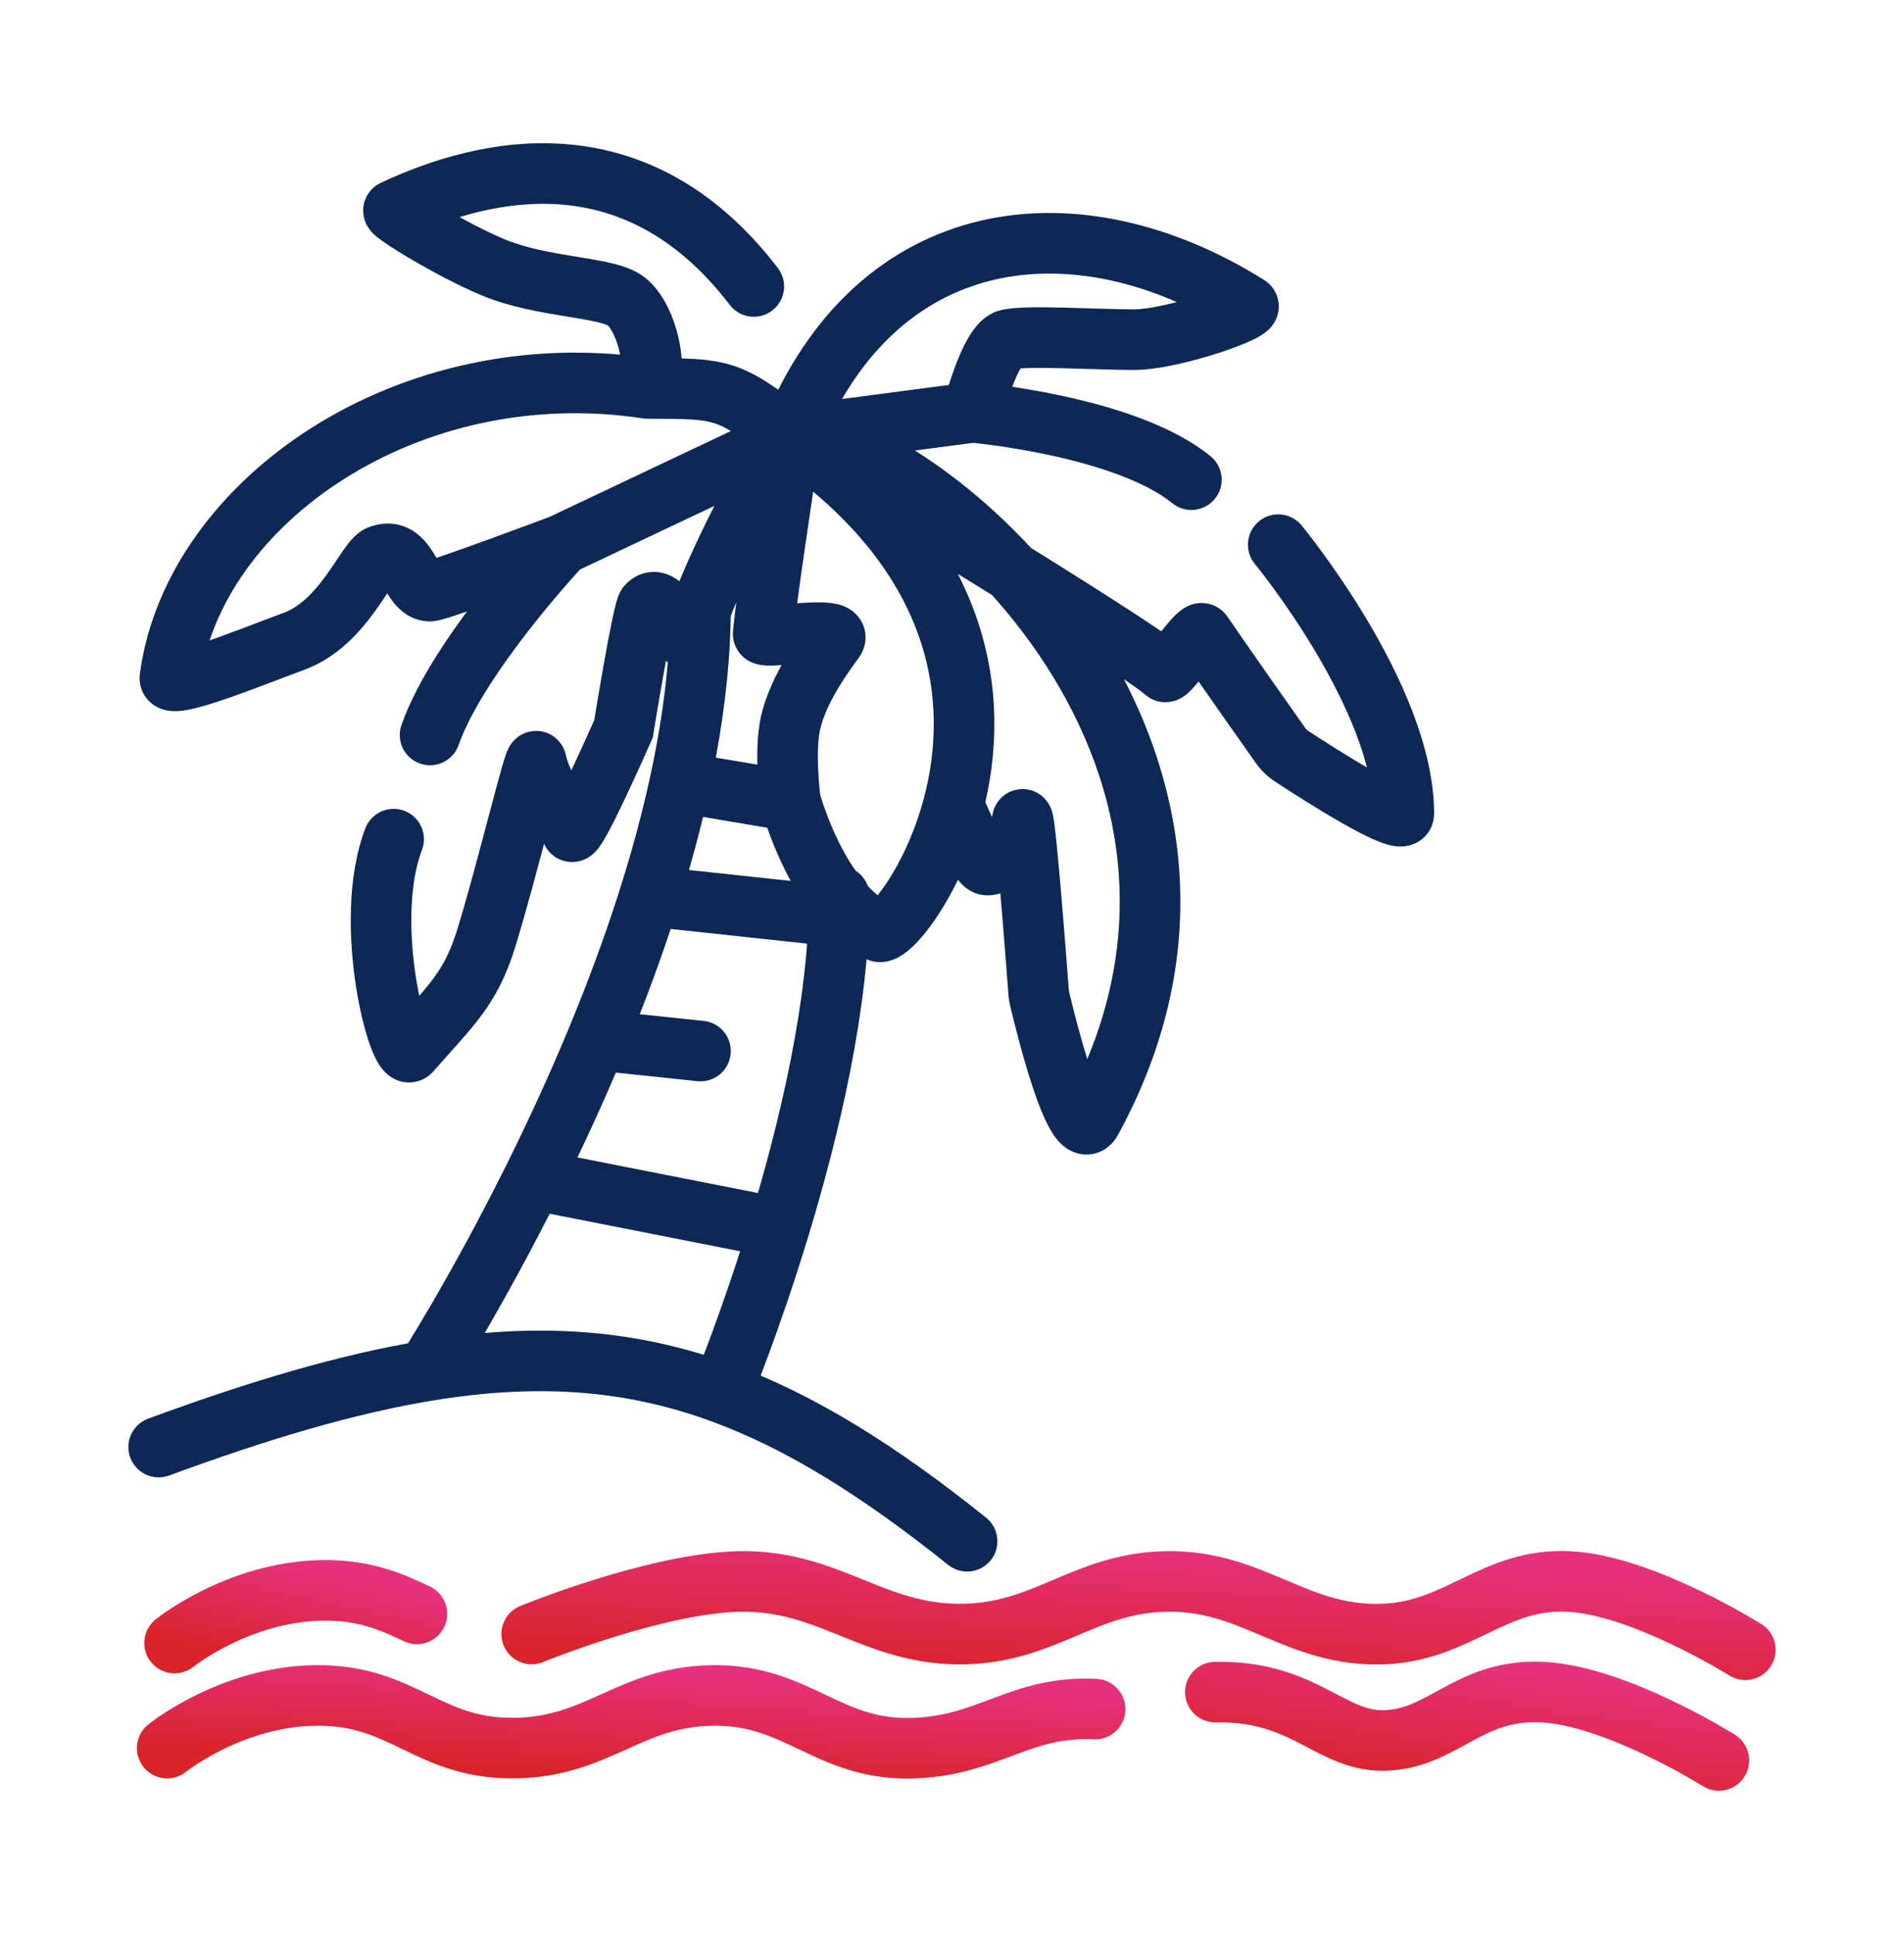 <svg width="64" height="65" viewBox="0 0 64 65" fill="none" xmlns="http://www.w3.org/2000/svg">
<path d="M58.667 55.446C58.667 55.446 55.208 53.269 52.727 53.15C50.213 53.029 49.039 54.812 46.525 54.916C43.581 55.038 42.132 53.089 39.187 53.15C36.473 53.206 35.173 54.839 32.46 54.916C29.416 55.003 27.905 53.092 24.86 53.15C22.048 53.204 17.872 54.916 17.872 54.916" stroke="url(#paint0_linear_457_4475)" stroke-width="2.036" stroke-linecap="round"/>
<path d="M36.811 57.44C34.298 57.319 33.272 58.648 30.758 58.751C27.815 58.873 26.847 56.921 23.902 56.982C21.189 57.038 20.124 58.671 17.411 58.748C14.367 58.835 13.601 56.923 10.556 56.982C7.743 57.036 5.619 58.751 5.619 58.751" stroke="url(#paint1_linear_457_4475)" stroke-width="2.036" stroke-linecap="round"/>
<path d="M5.868 55.22C5.868 55.22 7.992 53.505 10.805 53.45C12.21 53.423 13.131 53.816 14.014 54.239" stroke="url(#paint2_linear_457_4475)" stroke-width="2.036" stroke-linecap="round"/>
<path d="M4.982 47.678C4.454 47.873 4.184 48.458 4.378 48.986C4.572 49.513 5.158 49.784 5.685 49.589L4.982 47.678ZM31.872 52.594C32.311 52.945 32.951 52.874 33.303 52.435C33.654 51.996 33.583 51.356 33.144 51.004L31.872 52.594ZM14.335 46.073L14.502 47.077L14.335 46.073ZM24.565 20.394C24.565 19.832 24.109 19.376 23.547 19.376C22.984 19.376 22.529 19.832 22.529 20.394H24.565ZM24.248 46.806L23.899 47.763L24.248 46.806ZM29.228 30.12C29.228 29.557 28.772 29.102 28.21 29.102C27.648 29.102 27.192 29.557 27.192 30.12H29.228ZM23.441 36.336C24 36.395 24.501 35.989 24.559 35.429C24.618 34.87 24.212 34.369 23.653 34.311L23.441 36.336ZM17.915 39.643L17.003 39.19L17.915 39.643ZM5.685 49.589C9.083 48.338 11.951 47.5 14.502 47.077L14.169 45.068C11.442 45.52 8.441 46.404 4.982 47.678L5.685 49.589ZM14.502 47.077C18.067 46.486 21.008 46.707 23.899 47.763L24.598 45.85C21.327 44.655 18.024 44.429 14.169 45.068L14.502 47.077ZM23.899 47.763C26.422 48.685 28.959 50.262 31.872 52.594L33.144 51.004C30.142 48.6 27.409 46.877 24.598 45.85L23.899 47.763ZM22.802 30.426C23.834 27.148 24.565 23.676 24.565 20.394H22.529C22.529 23.394 21.857 26.647 20.859 29.814L22.802 30.426ZM21.721 31.132L28.101 31.819L28.319 29.794L21.939 29.107L21.721 31.132ZM20.997 35.348C21.646 33.783 22.266 32.126 22.802 30.426L20.859 29.814C20.345 31.447 19.746 33.048 19.116 34.567L20.997 35.348ZM19.95 35.97L23.441 36.336L23.653 34.311L20.162 33.945L19.95 35.97ZM14.335 46.073C15.191 46.624 15.191 46.624 15.191 46.624C15.191 46.624 15.191 46.624 15.191 46.624C15.191 46.624 15.191 46.623 15.192 46.623C15.192 46.623 15.192 46.622 15.193 46.621C15.194 46.62 15.195 46.617 15.197 46.615C15.201 46.609 15.206 46.601 15.213 46.59C15.226 46.569 15.246 46.538 15.272 46.497C15.323 46.416 15.397 46.297 15.492 46.142C15.682 45.834 15.955 45.383 16.287 44.812C16.951 43.67 17.857 42.043 18.826 40.097L17.003 39.19C16.058 41.089 15.174 42.677 14.527 43.788C14.204 44.343 13.94 44.779 13.758 45.075C13.667 45.223 13.597 45.336 13.549 45.411C13.525 45.449 13.508 45.477 13.496 45.495C13.49 45.505 13.486 45.511 13.483 45.516C13.481 45.518 13.48 45.519 13.48 45.52C13.48 45.521 13.479 45.521 13.479 45.521C13.479 45.521 13.479 45.521 13.479 45.521C13.479 45.521 13.479 45.521 13.479 45.521C13.479 45.521 13.479 45.521 14.335 46.073ZM18.826 40.097C19.538 38.667 20.286 37.061 20.997 35.348L19.116 34.567C18.425 36.231 17.698 37.794 17.003 39.19L18.826 40.097ZM24.248 46.806C25.189 47.197 25.189 47.197 25.189 47.197C25.189 47.197 25.189 47.197 25.189 47.197C25.189 47.197 25.189 47.197 25.189 47.196C25.189 47.196 25.189 47.195 25.19 47.194C25.19 47.193 25.191 47.191 25.192 47.188C25.194 47.183 25.197 47.176 25.201 47.166C25.209 47.147 25.221 47.119 25.235 47.083C25.265 47.011 25.307 46.904 25.361 46.767C25.47 46.493 25.623 46.096 25.808 45.598C26.176 44.601 26.669 43.199 27.164 41.57L25.216 40.977C24.734 42.56 24.256 43.924 23.898 44.891C23.719 45.374 23.57 45.758 23.467 46.02C23.416 46.151 23.375 46.251 23.348 46.318C23.335 46.351 23.324 46.377 23.318 46.393C23.314 46.401 23.312 46.407 23.31 46.411C23.309 46.413 23.309 46.414 23.308 46.415C23.308 46.416 23.308 46.416 23.308 46.416C23.308 46.416 23.308 46.416 23.308 46.416C23.308 46.416 23.308 46.416 23.308 46.416C23.308 46.416 23.308 46.416 24.248 46.806ZM27.164 41.57C28.175 38.249 29.228 33.897 29.228 30.12H27.192C27.192 33.587 26.212 37.705 25.216 40.977L27.164 41.57ZM17.718 40.642L25.993 42.273L26.387 40.275L18.111 38.644L17.718 40.642Z" fill="#0E2855"/>
<path d="M24.529 10.246C24.871 10.693 25.51 10.778 25.957 10.436C26.404 10.094 26.488 9.455 26.147 9.009L24.529 10.246ZM13.232 7.067L12.799 6.145L12.799 6.145L13.232 7.067ZM16.584 8.988L16.974 8.047L16.584 8.988ZM21.762 13.055L21.609 14.061L21.685 14.073H21.762V13.055ZM41.95 10.271L42.491 9.409L41.95 10.271ZM39.404 16.911C39.841 17.266 40.482 17.2 40.837 16.764C41.192 16.328 41.126 15.686 40.69 15.332L39.404 16.911ZM5.711 22.778L6.72 22.913L5.711 22.778ZM9.878 21.556L10.229 22.511L9.878 21.556ZM12.758 18.669L12.403 17.715L12.758 18.669ZM13.495 24.364C13.309 24.894 13.587 25.475 14.118 25.662C14.648 25.849 15.229 25.57 15.416 25.04L13.495 24.364ZM23.28 21.299L24.259 21.58L23.28 21.299ZM21.762 20.347L21.024 19.646L21.762 20.347ZM20.959 24.494L21.891 24.903L21.944 24.784L21.964 24.656L20.959 24.494ZM18.028 25.596L19.028 25.404L18.028 25.596ZM16.345 31.533L17.317 31.834L16.345 31.533ZM13.802 35.335L14.569 36.005L13.802 35.335ZM14.183 28.566C14.384 28.04 14.12 27.452 13.595 27.251C13.069 27.051 12.481 27.314 12.28 27.84L14.183 28.566ZM25.652 21.299L24.639 21.197L25.652 21.299ZM28.038 21.515L28.862 22.113L28.038 21.515ZM26.57 24.313L25.576 24.093L26.57 24.313ZM29.541 31.308L29.117 32.233L29.541 31.308ZM36.691 37.645L35.797 37.158L36.691 37.645ZM39.162 22.577L38.491 23.343L39.162 22.577ZM40.417 21.299L41.257 20.723L40.417 21.299ZM43.751 17.658C43.393 17.224 42.751 17.162 42.318 17.52C41.884 17.878 41.822 18.52 42.18 18.953L43.751 17.658ZM43.039 25.05L42.208 25.638L43.039 25.05ZM43.416 25.415L42.857 26.267L43.416 25.415ZM34.944 33.561L33.953 33.795L34.944 33.561ZM34.911 33.35L33.896 33.425L34.911 33.35ZM26.147 9.009C24.003 6.208 21.499 5.051 19.062 4.847C16.673 4.648 14.446 5.372 12.799 6.145L13.664 7.989C15.146 7.293 16.999 6.718 18.893 6.877C20.74 7.031 22.724 7.888 24.529 10.246L26.147 9.009ZM12.799 6.145C12.665 6.208 12.502 6.321 12.377 6.51C12.249 6.704 12.206 6.91 12.207 7.083C12.209 7.378 12.337 7.583 12.371 7.637C12.46 7.777 12.567 7.872 12.6 7.902C12.696 7.989 12.816 8.076 12.923 8.15C13.151 8.308 13.468 8.506 13.819 8.713C14.52 9.124 15.437 9.614 16.194 9.928L16.974 8.047C16.339 7.784 15.512 7.345 14.851 6.957C14.521 6.763 14.252 6.594 14.082 6.476C13.99 6.412 13.957 6.384 13.96 6.386C13.963 6.389 13.976 6.401 13.994 6.42C14.008 6.435 14.049 6.48 14.092 6.548C14.118 6.589 14.242 6.783 14.244 7.07C14.245 7.239 14.203 7.441 14.077 7.631C13.954 7.818 13.794 7.928 13.665 7.989L12.799 6.145ZM16.194 9.928C17.136 10.319 18.171 10.493 18.966 10.623C19.384 10.692 19.722 10.745 20.004 10.808C20.141 10.838 20.246 10.867 20.325 10.894C20.407 10.922 20.435 10.94 20.432 10.938L21.528 9.221C21.19 9.006 20.779 8.894 20.445 8.82C20.092 8.741 19.682 8.677 19.294 8.614C18.477 8.48 17.668 8.335 16.974 8.047L16.194 9.928ZM20.432 10.938C20.414 10.926 20.476 10.965 20.57 11.133C20.657 11.286 20.739 11.489 20.799 11.715C20.858 11.941 20.887 12.159 20.887 12.337C20.887 12.53 20.852 12.597 20.861 12.581L22.664 13.528C22.868 13.138 22.923 12.703 22.923 12.339C22.924 11.959 22.865 11.565 22.768 11.197C22.672 10.829 22.529 10.457 22.341 10.127C22.162 9.811 21.899 9.459 21.528 9.221L20.432 10.938ZM27.515 15.044C28.862 11.681 31.039 9.952 33.438 9.398C35.878 8.835 38.721 9.449 41.41 11.134L42.491 9.409C39.47 7.515 36.076 6.699 32.98 7.414C29.843 8.138 27.184 10.395 25.625 14.287L27.515 15.044ZM41.41 11.134C41.282 11.054 41.09 10.889 40.997 10.603C40.903 10.313 40.963 10.061 41.026 9.911C41.086 9.771 41.163 9.682 41.198 9.644C41.239 9.6 41.273 9.573 41.288 9.561C41.328 9.53 41.322 9.542 41.211 9.595C41.019 9.684 40.699 9.807 40.308 9.934C39.497 10.195 38.604 10.397 38.118 10.397V12.434C38.943 12.434 40.093 12.143 40.933 11.872C41.367 11.732 41.776 11.579 42.074 11.439C42.208 11.376 42.387 11.286 42.536 11.17C42.582 11.134 42.784 10.981 42.9 10.709C42.971 10.544 43.032 10.277 42.934 9.974C42.837 9.675 42.635 9.499 42.491 9.409L41.41 11.134ZM38.118 10.397C37.476 10.397 36.614 10.359 35.76 10.339C35.346 10.329 34.939 10.324 34.59 10.332C34.273 10.339 33.905 10.357 33.625 10.428L34.124 12.402C34.122 12.403 34.162 12.394 34.267 12.385C34.363 12.377 34.486 12.371 34.636 12.367C34.936 12.361 35.306 12.365 35.712 12.375C36.497 12.393 37.448 12.434 38.118 12.434V10.397ZM33.625 10.428C33.288 10.513 33.053 10.713 32.912 10.859C32.764 11.014 32.645 11.188 32.553 11.345C32.367 11.658 32.214 12.024 32.096 12.343C31.976 12.669 31.878 12.985 31.811 13.217C31.777 13.333 31.751 13.431 31.733 13.5C31.723 13.534 31.716 13.562 31.711 13.581C31.709 13.591 31.707 13.599 31.705 13.605C31.705 13.607 31.704 13.61 31.704 13.611C31.703 13.612 31.703 13.613 31.703 13.614C31.703 13.614 31.703 13.614 31.703 13.614C31.703 13.614 31.703 13.615 31.703 13.615C31.703 13.615 31.703 13.615 32.691 13.859C33.68 14.104 33.679 14.104 33.679 14.104C33.679 14.104 33.679 14.104 33.679 14.104C33.679 14.104 33.679 14.104 33.679 14.104C33.679 14.104 33.679 14.104 33.679 14.104C33.68 14.104 33.68 14.103 33.68 14.101C33.681 14.098 33.682 14.093 33.684 14.086C33.688 14.072 33.693 14.05 33.701 14.022C33.716 13.965 33.738 13.882 33.767 13.782C33.826 13.58 33.908 13.314 34.006 13.049C34.107 12.776 34.211 12.541 34.305 12.381C34.327 12.344 34.346 12.316 34.36 12.296C34.375 12.276 34.382 12.269 34.38 12.271C34.379 12.272 34.36 12.291 34.323 12.316C34.286 12.341 34.219 12.378 34.124 12.402L33.625 10.428ZM32.691 13.859C32.603 14.874 32.603 14.874 32.603 14.874C32.603 14.874 32.603 14.874 32.603 14.874C32.603 14.874 32.603 14.874 32.603 14.874C32.603 14.874 32.604 14.874 32.605 14.874C32.606 14.874 32.609 14.874 32.613 14.875C32.621 14.875 32.634 14.877 32.651 14.878C32.685 14.882 32.738 14.887 32.806 14.894C32.942 14.909 33.142 14.932 33.389 14.966C33.885 15.033 34.567 15.141 35.314 15.303C36.863 15.639 38.489 16.167 39.404 16.911L40.69 15.332C39.367 14.256 37.316 13.653 35.746 13.313C34.934 13.137 34.197 13.02 33.663 12.948C33.395 12.912 33.178 12.886 33.025 12.87C32.949 12.861 32.889 12.855 32.847 12.851C32.826 12.849 32.81 12.848 32.799 12.847C32.793 12.846 32.788 12.846 32.785 12.845C32.783 12.845 32.782 12.845 32.781 12.845C32.78 12.845 32.78 12.845 32.78 12.845C32.779 12.845 32.779 12.845 32.779 12.845C32.779 12.845 32.779 12.845 32.691 13.859ZM32.691 13.859C32.558 12.85 32.558 12.85 32.558 12.85C32.558 12.85 32.558 12.85 32.558 12.85C32.558 12.85 32.558 12.85 32.558 12.85C32.558 12.85 32.558 12.85 32.557 12.85C32.557 12.85 32.557 12.85 32.557 12.85C32.556 12.85 32.556 12.85 32.556 12.85C32.556 12.85 32.556 12.85 32.556 12.85C32.554 12.851 32.551 12.851 32.547 12.851C32.541 12.852 32.529 12.854 32.516 12.855C32.488 12.859 32.447 12.865 32.393 12.872C32.286 12.886 32.132 12.906 31.938 12.932C31.551 12.983 31.01 13.054 30.394 13.135C29.163 13.297 27.632 13.499 26.437 13.656L26.703 15.675C27.898 15.518 29.428 15.316 30.66 15.154C31.276 15.073 31.817 15.002 32.204 14.95C32.397 14.925 32.553 14.905 32.659 14.891C32.712 14.884 32.754 14.878 32.782 14.874C32.795 14.873 32.806 14.871 32.813 14.87C32.816 14.87 32.82 14.869 32.821 14.869C32.822 14.869 32.823 14.869 32.823 14.869C32.824 14.869 32.824 14.869 32.824 14.869C32.824 14.869 32.824 14.869 32.824 14.869C32.824 14.869 32.824 14.869 32.824 14.869C32.824 14.869 32.824 14.869 32.691 13.859ZM27.183 13.852C26.178 13.096 25.487 12.57 24.684 12.301C23.881 12.032 23.015 12.036 21.762 12.036V14.073C23.131 14.073 23.618 14.091 24.037 14.232C24.458 14.373 24.86 14.652 25.958 15.479L27.183 13.852ZM6.72 22.913C7.069 20.316 8.85 17.817 11.57 16.095C14.279 14.379 17.846 13.488 21.609 14.061L21.916 12.048C17.652 11.398 13.592 12.404 10.481 14.374C7.382 16.337 5.15 19.311 4.702 22.642L6.72 22.913ZM4.702 22.642C4.663 22.933 4.735 23.294 5.019 23.572C5.251 23.8 5.519 23.862 5.646 23.883C5.904 23.925 6.16 23.885 6.31 23.857C6.659 23.793 7.102 23.656 7.536 23.508C8.408 23.211 9.52 22.772 10.229 22.511L9.526 20.6C8.732 20.892 7.73 21.291 6.879 21.581C6.452 21.726 6.131 21.82 5.939 21.855C5.82 21.877 5.861 21.855 5.975 21.873C6.031 21.883 6.245 21.923 6.444 22.118C6.693 22.362 6.752 22.679 6.72 22.913L4.702 22.642ZM10.229 22.511C11.371 22.091 12.125 21.205 12.607 20.54C12.831 20.231 13.075 19.851 13.19 19.684C13.264 19.577 13.307 19.522 13.33 19.497C13.372 19.45 13.297 19.555 13.114 19.624L12.403 17.715C12.104 17.826 11.906 18.035 11.814 18.137C11.703 18.262 11.601 18.403 11.516 18.526C11.313 18.819 11.184 19.032 10.957 19.346C10.538 19.925 10.081 20.396 9.526 20.6L10.229 22.511ZM13.114 19.624C13.123 19.62 13.08 19.638 13 19.631C12.916 19.624 12.844 19.595 12.795 19.564C12.732 19.524 12.745 19.504 12.849 19.671C12.904 19.758 13.077 20.065 13.248 20.273C13.447 20.516 13.839 20.884 14.456 20.884V18.847C14.725 18.847 14.853 19.02 14.822 18.982C14.762 18.908 14.737 18.849 14.576 18.591C14.465 18.413 14.245 18.071 13.881 17.842C13.435 17.56 12.914 17.525 12.403 17.715L13.114 19.624ZM14.456 20.884C14.617 20.884 14.768 20.843 14.798 20.836C14.868 20.819 14.946 20.796 15.023 20.773C15.18 20.725 15.378 20.66 15.595 20.585C16.033 20.436 16.585 20.238 17.122 20.042C17.661 19.846 18.189 19.65 18.583 19.503C18.78 19.43 18.944 19.369 19.058 19.326C19.116 19.305 19.16 19.288 19.191 19.276C19.206 19.27 19.218 19.266 19.226 19.263C19.23 19.261 19.233 19.26 19.235 19.259C19.236 19.259 19.237 19.259 19.238 19.259C19.238 19.259 19.238 19.259 19.238 19.258C19.238 19.258 19.238 19.258 19.238 19.258C19.238 19.258 19.238 19.258 18.879 18.305C18.52 17.353 18.52 17.353 18.52 17.353C18.52 17.353 18.52 17.353 18.52 17.353C18.52 17.353 18.52 17.353 18.52 17.353C18.519 17.353 18.519 17.353 18.518 17.354C18.516 17.355 18.513 17.356 18.509 17.357C18.501 17.36 18.49 17.364 18.475 17.37C18.445 17.381 18.4 17.398 18.343 17.419C18.23 17.462 18.068 17.522 17.873 17.595C17.481 17.741 16.957 17.935 16.425 18.129C15.892 18.323 15.355 18.515 14.937 18.658C14.727 18.73 14.555 18.787 14.431 18.824C14.368 18.843 14.328 18.855 14.306 18.86C14.244 18.875 14.329 18.847 14.456 18.847V20.884ZM18.879 18.305C19.315 19.226 19.315 19.226 19.315 19.226C19.315 19.226 19.315 19.226 19.315 19.226C19.315 19.226 19.316 19.226 19.316 19.225C19.317 19.225 19.317 19.225 19.318 19.224C19.321 19.223 19.324 19.221 19.329 19.219C19.337 19.215 19.351 19.209 19.368 19.201C19.404 19.184 19.455 19.159 19.522 19.128C19.656 19.064 19.851 18.972 20.094 18.857C20.581 18.627 21.261 18.305 22.034 17.939C23.581 17.206 25.504 16.297 27.006 15.586L26.134 13.745C24.633 14.456 22.71 15.366 21.163 16.098C20.389 16.464 19.709 16.786 19.223 17.016C18.98 17.131 18.785 17.224 18.651 17.287C18.584 17.319 18.532 17.343 18.497 17.36C18.48 17.368 18.466 17.375 18.457 17.379C18.453 17.381 18.45 17.383 18.447 17.384C18.446 17.384 18.445 17.384 18.445 17.385C18.445 17.385 18.444 17.385 18.444 17.385C18.444 17.385 18.444 17.385 18.444 17.385C18.444 17.385 18.444 17.385 18.879 18.305ZM18.879 18.305C18.138 17.608 18.138 17.608 18.137 17.608C18.137 17.608 18.137 17.608 18.137 17.608C18.137 17.609 18.137 17.609 18.137 17.609C18.136 17.61 18.135 17.611 18.134 17.612C18.132 17.614 18.129 17.617 18.125 17.621C18.118 17.629 18.107 17.641 18.093 17.656C18.066 17.685 18.026 17.728 17.976 17.784C17.875 17.894 17.731 18.054 17.556 18.254C17.207 18.652 16.73 19.213 16.223 19.862C15.23 21.13 14.031 22.841 13.495 24.364L15.416 25.04C15.832 23.858 16.844 22.372 17.826 21.117C18.305 20.505 18.756 19.974 19.088 19.596C19.253 19.407 19.388 19.257 19.481 19.155C19.527 19.104 19.563 19.065 19.587 19.04C19.599 19.027 19.608 19.017 19.614 19.011C19.617 19.008 19.619 19.006 19.62 19.004C19.62 19.004 19.621 19.003 19.621 19.003C19.621 19.003 19.621 19.003 19.621 19.003C19.621 19.003 19.621 19.003 19.621 19.003C19.621 19.003 19.621 19.003 18.879 18.305ZM25.754 14.056C25.173 14.834 24.439 16.137 23.802 17.422C23.164 18.708 22.571 20.082 22.302 21.017L24.259 21.58C24.476 20.825 25.003 19.584 25.626 18.327C26.25 17.07 26.918 15.901 27.386 15.275L25.754 14.056ZM22.302 21.017C22.302 21.014 22.307 21 22.316 20.977C22.325 20.956 22.342 20.918 22.372 20.872C22.426 20.787 22.562 20.613 22.819 20.519C23.094 20.418 23.341 20.468 23.492 20.53C23.625 20.586 23.701 20.656 23.719 20.673C23.754 20.706 23.75 20.71 23.692 20.626C23.641 20.551 23.59 20.471 23.512 20.349C23.393 20.165 23.163 19.805 22.87 19.562C22.715 19.434 22.433 19.243 22.044 19.223C21.604 19.2 21.253 19.404 21.024 19.646L22.501 21.048C22.422 21.131 22.225 21.271 21.938 21.256C21.703 21.244 21.573 21.133 21.57 21.13C21.558 21.12 21.578 21.135 21.631 21.205C21.68 21.27 21.735 21.351 21.801 21.454C21.86 21.544 21.94 21.672 22.012 21.777C22.078 21.874 22.19 22.031 22.331 22.163C22.402 22.229 22.53 22.336 22.711 22.411C22.91 22.494 23.203 22.547 23.521 22.431C23.82 22.32 23.996 22.112 24.088 21.969C24.179 21.826 24.229 21.684 24.259 21.58L22.302 21.017ZM21.024 19.646C20.904 19.772 20.843 19.901 20.826 19.936C20.799 19.993 20.779 20.045 20.766 20.083C20.739 20.159 20.716 20.24 20.697 20.314C20.657 20.465 20.615 20.654 20.572 20.858C20.486 21.27 20.389 21.795 20.298 22.306C20.207 22.818 20.121 23.324 20.058 23.702C20.026 23.891 20 24.048 19.982 24.158C19.973 24.213 19.966 24.256 19.961 24.286C19.959 24.3 19.957 24.312 19.956 24.32C19.955 24.323 19.955 24.326 19.954 24.328C19.954 24.329 19.954 24.33 19.954 24.331C19.954 24.331 19.954 24.331 19.954 24.331C19.954 24.331 19.954 24.331 19.954 24.331C19.954 24.331 19.954 24.331 20.959 24.494C21.964 24.656 21.964 24.656 21.964 24.656C21.964 24.656 21.964 24.656 21.964 24.656C21.964 24.656 21.964 24.656 21.964 24.655C21.964 24.655 21.965 24.654 21.965 24.653C21.965 24.652 21.965 24.649 21.966 24.645C21.967 24.638 21.969 24.627 21.971 24.612C21.976 24.584 21.983 24.541 21.992 24.487C22.009 24.379 22.035 24.224 22.066 24.037C22.128 23.664 22.213 23.165 22.303 22.662C22.392 22.157 22.486 21.656 22.565 21.274C22.606 21.082 22.64 20.933 22.666 20.833C22.672 20.809 22.677 20.791 22.681 20.777C22.686 20.763 22.687 20.758 22.687 20.76C22.686 20.761 22.685 20.765 22.682 20.773C22.679 20.78 22.674 20.793 22.665 20.81C22.66 20.821 22.61 20.932 22.501 21.048L21.024 19.646ZM20.959 24.494C20.027 24.084 20.027 24.084 20.027 24.084C20.027 24.084 20.027 24.084 20.027 24.084C20.027 24.084 20.027 24.084 20.027 24.085C20.026 24.085 20.026 24.086 20.026 24.087C20.025 24.088 20.024 24.091 20.023 24.094C20.02 24.101 20.015 24.111 20.009 24.124C19.997 24.151 19.98 24.19 19.958 24.24C19.914 24.34 19.85 24.483 19.773 24.653C19.62 24.995 19.415 25.445 19.207 25.885C18.997 26.33 18.793 26.747 18.639 27.03C18.601 27.099 18.569 27.156 18.543 27.2C18.53 27.221 18.519 27.238 18.511 27.25C18.503 27.263 18.499 27.268 18.499 27.268C18.5 27.267 18.502 27.264 18.506 27.259C18.511 27.254 18.518 27.245 18.529 27.233C18.542 27.218 18.596 27.16 18.684 27.1C18.743 27.061 19.012 26.884 19.397 26.949C19.875 27.029 20.091 27.388 20.16 27.562L18.268 28.315C18.344 28.506 18.57 28.875 19.061 28.957C19.458 29.024 19.743 28.842 19.819 28.791C19.999 28.67 20.112 28.513 20.142 28.472C20.24 28.337 20.341 28.163 20.427 28.004C20.611 27.666 20.836 27.205 21.049 26.754C21.263 26.299 21.474 25.836 21.63 25.489C21.709 25.315 21.774 25.169 21.819 25.066C21.842 25.015 21.86 24.974 21.872 24.947C21.878 24.933 21.883 24.922 21.886 24.915C21.888 24.911 21.889 24.908 21.89 24.907C21.89 24.905 21.891 24.905 21.891 24.904C21.891 24.904 21.891 24.904 21.891 24.904C21.891 24.904 21.891 24.904 21.891 24.904C21.891 24.903 21.891 24.903 20.959 24.494ZM20.16 27.562C20.09 27.385 19.946 27.161 19.869 27.037C19.761 26.864 19.641 26.676 19.518 26.469C19.255 26.023 19.074 25.643 19.028 25.404L17.028 25.788C17.148 26.411 17.504 27.063 17.765 27.505C17.905 27.741 18.044 27.959 18.143 28.117C18.272 28.324 18.284 28.354 18.268 28.315L20.16 27.562ZM19.028 25.404C19.018 25.355 18.991 25.227 18.91 25.084C18.83 24.943 18.595 24.622 18.132 24.571C17.713 24.525 17.434 24.742 17.352 24.813C17.25 24.901 17.188 24.989 17.163 25.027C17.075 25.157 17.025 25.299 17.014 25.329C16.969 25.453 16.917 25.624 16.865 25.805C16.758 26.181 16.613 26.726 16.451 27.336C16.124 28.572 15.722 30.099 15.372 31.233L17.317 31.834C17.683 30.651 18.097 29.077 18.42 27.857C18.583 27.239 18.722 26.718 18.823 26.367C18.875 26.185 18.909 26.078 18.926 26.031C18.946 25.975 18.922 26.059 18.854 26.16C18.834 26.191 18.776 26.274 18.678 26.358C18.6 26.425 18.325 26.641 17.91 26.595C17.45 26.545 17.217 26.226 17.139 26.09C17.061 25.951 17.036 25.828 17.028 25.788L19.028 25.404ZM15.372 31.233C14.921 32.69 14.451 33.045 13.035 34.665L14.569 36.005C15.874 34.511 16.71 33.798 17.317 31.834L15.372 31.233ZM13.035 34.665C13.123 34.565 13.274 34.438 13.5 34.377C13.732 34.315 13.942 34.35 14.093 34.409C14.232 34.464 14.322 34.538 14.365 34.577C14.41 34.619 14.437 34.653 14.446 34.666C14.466 34.693 14.429 34.645 14.359 34.452C14.233 34.103 14.086 33.531 13.978 32.834C13.757 31.408 13.739 29.729 14.183 28.566L12.28 27.84C11.647 29.5 11.726 31.603 11.965 33.145C12.087 33.932 12.261 34.64 12.445 35.147C12.53 35.382 12.646 35.655 12.804 35.87C12.867 35.957 13.042 36.184 13.35 36.305C13.531 36.376 13.769 36.413 14.028 36.343C14.281 36.276 14.458 36.131 14.569 36.005L13.035 34.665ZM25.562 14.526C25.209 17.071 24.808 19.508 24.639 21.197L26.665 21.4C26.83 19.759 27.214 17.441 27.579 14.805L25.562 14.526ZM24.639 21.197C24.608 21.51 24.719 21.791 24.894 21.989C25.042 22.158 25.207 22.237 25.291 22.272C25.457 22.34 25.611 22.356 25.672 22.361C25.823 22.375 25.991 22.369 26.121 22.363C26.371 22.351 26.784 22.315 27.051 22.298C27.388 22.277 27.599 22.276 27.688 22.288C27.702 22.29 27.678 22.289 27.633 22.273C27.599 22.262 27.468 22.215 27.335 22.084C27.172 21.924 27.045 21.672 27.059 21.374C27.072 21.126 27.178 20.966 27.214 20.917L28.862 22.113C28.947 21.996 29.078 21.776 29.093 21.475C29.111 21.125 28.963 20.828 28.762 20.631C28.59 20.462 28.401 20.384 28.294 20.347C28.174 20.306 28.061 20.285 27.972 20.272C27.647 20.226 27.233 20.246 26.921 20.266C26.539 20.29 26.28 20.317 26.022 20.329C25.898 20.335 25.854 20.333 25.857 20.333C25.862 20.334 25.881 20.335 25.91 20.341C25.935 20.346 25.994 20.359 26.068 20.389C26.133 20.416 26.283 20.486 26.422 20.644C26.588 20.832 26.695 21.101 26.665 21.4L24.639 21.197ZM27.214 20.917C26.99 21.225 25.898 22.637 25.576 24.093L27.564 24.532C27.776 23.575 28.561 22.528 28.862 22.113L27.214 20.917ZM25.576 24.093C25.435 24.731 25.443 25.498 25.471 26.041C25.486 26.325 25.508 26.575 25.526 26.754C25.536 26.844 25.544 26.917 25.55 26.969C25.553 26.994 25.556 27.015 25.558 27.029C25.559 27.037 25.56 27.043 25.56 27.047C25.56 27.049 25.561 27.051 25.561 27.052C25.561 27.053 25.561 27.053 25.561 27.054C25.561 27.054 25.561 27.054 25.561 27.054C25.561 27.055 25.561 27.055 25.561 27.055C25.561 27.055 25.561 27.055 26.57 26.918C27.579 26.781 27.579 26.781 27.579 26.781C27.579 26.781 27.579 26.781 27.579 26.781C27.579 26.781 27.579 26.781 27.579 26.781C27.579 26.781 27.579 26.781 27.579 26.781C27.579 26.781 27.579 26.78 27.579 26.779C27.579 26.777 27.578 26.774 27.578 26.769C27.576 26.76 27.574 26.745 27.572 26.724C27.567 26.684 27.56 26.623 27.552 26.546C27.536 26.392 27.517 26.177 27.505 25.935C27.478 25.423 27.486 24.887 27.564 24.532L25.576 24.093ZM26.739 25.914L23.449 25.359L23.111 27.367L26.401 27.922L26.739 25.914ZM26.57 26.918C25.586 27.18 25.586 27.18 25.586 27.18C25.586 27.18 25.587 27.181 25.587 27.181C25.587 27.181 25.587 27.182 25.587 27.182C25.587 27.183 25.588 27.185 25.588 27.186C25.589 27.189 25.59 27.193 25.591 27.198C25.594 27.207 25.597 27.219 25.601 27.235C25.61 27.266 25.623 27.309 25.639 27.363C25.672 27.471 25.72 27.623 25.785 27.808C25.913 28.174 26.108 28.675 26.374 29.212C26.881 30.233 27.755 31.609 29.117 32.233L29.965 30.382C29.275 30.066 28.664 29.246 28.198 28.307C27.979 27.865 27.815 27.445 27.707 27.135C27.653 26.981 27.613 26.857 27.588 26.773C27.575 26.73 27.566 26.699 27.561 26.679C27.558 26.669 27.556 26.662 27.555 26.658C27.554 26.656 27.554 26.655 27.554 26.654C27.554 26.654 27.554 26.654 27.554 26.654C27.554 26.654 27.554 26.655 27.554 26.655C27.554 26.655 27.554 26.655 27.554 26.655C27.554 26.655 27.554 26.656 26.57 26.918ZM26.61 15.683C26.921 15.671 27.418 15.763 28.083 16.035C28.732 16.3 29.479 16.711 30.268 17.261C31.847 18.36 33.534 19.975 34.896 21.968C37.606 25.933 38.985 31.305 35.797 37.158L37.585 38.133C41.227 31.447 39.605 25.249 36.577 20.819C35.07 18.614 33.204 16.824 31.432 15.59C30.546 14.972 29.667 14.483 28.853 14.15C28.054 13.824 27.249 13.62 26.53 13.648L26.61 15.683ZM35.797 37.158C35.81 37.134 35.888 36.994 36.079 36.884C36.314 36.748 36.584 36.737 36.805 36.813C36.981 36.874 37.073 36.971 37.087 36.986C37.109 37.009 37.108 37.013 37.086 36.977C36.981 36.809 36.827 36.441 36.652 35.917C36.318 34.914 36.021 33.691 35.935 33.327L33.953 33.795C34.041 34.166 34.355 35.465 34.72 36.561C34.895 37.086 35.113 37.661 35.358 38.054C35.423 38.159 35.507 38.279 35.613 38.391C35.711 38.494 35.885 38.65 36.141 38.738C36.441 38.842 36.787 38.826 37.096 38.648C37.359 38.496 37.507 38.276 37.585 38.133L35.797 37.158ZM35.927 33.274C35.892 32.812 35.751 30.936 35.618 29.432C35.552 28.689 35.486 28.008 35.434 27.64C35.422 27.551 35.406 27.449 35.386 27.361C35.38 27.337 35.356 27.227 35.3 27.109C35.293 27.095 35.186 26.842 34.909 26.671C34.724 26.557 34.441 26.468 34.117 26.551C33.827 26.626 33.654 26.803 33.576 26.901C33.435 27.076 33.39 27.253 33.383 27.28C33.366 27.342 33.357 27.395 33.353 27.424C33.344 27.487 33.339 27.547 33.337 27.592C33.332 27.686 33.33 27.803 33.33 27.939H35.366C35.366 27.815 35.368 27.742 35.37 27.705C35.371 27.684 35.371 27.694 35.367 27.72C35.366 27.732 35.36 27.77 35.346 27.821C35.342 27.837 35.3 28.007 35.162 28.177C35.086 28.273 34.915 28.449 34.626 28.523C34.305 28.606 34.023 28.517 33.84 28.404C33.567 28.236 33.464 27.988 33.461 27.983C33.431 27.921 33.417 27.872 33.412 27.857C33.406 27.837 33.403 27.823 33.402 27.819C33.401 27.814 33.407 27.842 33.418 27.923C33.461 28.23 33.523 28.858 33.59 29.611C33.721 31.1 33.862 32.964 33.896 33.425L35.927 33.274ZM33.33 27.939C33.33 27.848 33.35 27.789 33.356 27.772C33.363 27.753 33.365 27.755 33.352 27.775C33.339 27.794 33.319 27.822 33.289 27.855C33.26 27.888 33.225 27.922 33.188 27.955C33.151 27.988 33.114 28.016 33.08 28.04C33.046 28.064 33.021 28.077 33.008 28.084C32.992 28.092 33.009 28.081 33.056 28.07C33.081 28.064 33.124 28.056 33.183 28.054C33.24 28.053 33.327 28.057 33.428 28.086L32.867 30.044C33.136 30.121 33.374 30.087 33.516 30.054C33.67 30.018 33.807 29.961 33.917 29.906C34.139 29.795 34.352 29.643 34.534 29.482C34.718 29.321 34.905 29.12 35.054 28.893C35.191 28.685 35.366 28.348 35.366 27.939H33.33ZM29.117 32.233C29.621 32.465 30.07 32.24 30.192 32.175C30.379 32.076 30.543 31.941 30.674 31.817C30.944 31.562 31.231 31.206 31.508 30.788C32.067 29.946 32.66 28.74 33.036 27.303L31.065 26.788C30.749 27.998 30.252 28.998 29.811 29.663C29.588 29.999 29.398 30.221 29.275 30.337C29.21 30.399 29.198 30.398 29.237 30.377C29.258 30.366 29.327 30.331 29.433 30.312C29.542 30.292 29.742 30.28 29.965 30.382L29.117 32.233ZM33.036 27.303C33.521 25.448 33.652 23.17 32.835 20.787C32.015 18.396 30.271 15.986 27.149 13.828L25.991 15.503C28.809 17.451 30.25 19.526 30.908 21.447C31.57 23.377 31.471 25.236 31.065 26.788L33.036 27.303ZM33.428 28.086C33.605 28.137 33.712 28.225 33.742 28.25C33.763 28.268 33.778 28.282 33.785 28.29C33.793 28.298 33.797 28.303 33.797 28.304C33.798 28.304 33.796 28.302 33.791 28.296C33.787 28.29 33.782 28.282 33.774 28.272C33.76 28.25 33.741 28.222 33.719 28.186C33.628 28.035 33.517 27.82 33.404 27.583C33.293 27.352 33.19 27.12 33.113 26.944C33.075 26.857 33.045 26.784 33.024 26.734C33.013 26.709 33.005 26.69 33 26.677C32.997 26.67 32.995 26.666 32.994 26.663C32.993 26.661 32.993 26.66 32.992 26.659C32.992 26.659 32.992 26.659 32.992 26.659C32.992 26.659 32.992 26.659 32.992 26.659C32.992 26.659 32.992 26.659 32.992 26.659C32.992 26.659 32.992 26.659 32.05 27.046C31.109 27.433 31.109 27.433 31.109 27.433C31.109 27.433 31.109 27.433 31.109 27.433C31.109 27.433 31.109 27.434 31.109 27.434C31.109 27.434 31.109 27.435 31.11 27.435C31.11 27.436 31.111 27.438 31.112 27.44C31.114 27.445 31.116 27.451 31.119 27.459C31.126 27.474 31.135 27.496 31.147 27.524C31.17 27.58 31.204 27.659 31.245 27.755C31.328 27.944 31.442 28.201 31.567 28.463C31.69 28.72 31.835 29.004 31.977 29.24C32.047 29.356 32.133 29.487 32.23 29.603C32.278 29.662 32.345 29.736 32.429 29.807C32.504 29.869 32.653 29.983 32.867 30.044L33.428 28.086ZM26.57 14.665C26.045 15.538 26.045 15.538 26.045 15.538C26.045 15.538 26.045 15.538 26.045 15.538C26.046 15.538 26.046 15.539 26.047 15.539C26.048 15.54 26.05 15.541 26.053 15.543C26.058 15.546 26.067 15.551 26.077 15.557C26.099 15.57 26.131 15.589 26.172 15.615C26.256 15.665 26.379 15.739 26.535 15.834C26.848 16.023 27.297 16.294 27.84 16.623C28.925 17.282 30.384 18.171 31.88 19.092C33.377 20.014 34.907 20.966 36.137 21.753C37.407 22.565 38.262 23.142 38.491 23.343L39.833 21.811C39.459 21.483 38.439 20.808 37.234 20.037C35.99 19.241 34.448 18.282 32.947 17.358C31.446 16.433 29.983 15.542 28.896 14.883C28.352 14.553 27.902 14.28 27.588 14.091C27.431 13.996 27.308 13.921 27.224 13.871C27.182 13.845 27.15 13.826 27.128 13.813C27.117 13.806 27.109 13.802 27.104 13.798C27.101 13.796 27.099 13.795 27.097 13.794C27.097 13.794 27.096 13.794 27.096 13.793C27.096 13.793 27.096 13.793 27.095 13.793C27.095 13.793 27.095 13.793 26.57 14.665ZM38.491 23.343C38.975 23.766 39.513 23.549 39.606 23.508C39.754 23.442 39.859 23.355 39.901 23.32C40.001 23.235 40.091 23.135 40.153 23.065C40.285 22.915 40.448 22.709 40.579 22.546C40.727 22.363 40.841 22.225 40.919 22.144C40.968 22.093 40.949 22.122 40.88 22.166C40.856 22.181 40.717 22.271 40.502 22.296C40.379 22.311 40.206 22.306 40.018 22.229C39.822 22.149 39.675 22.017 39.578 21.874L41.257 20.723C41.152 20.569 40.995 20.429 40.789 20.345C40.59 20.263 40.404 20.258 40.267 20.273C40.024 20.302 39.85 20.407 39.786 20.448C39.638 20.542 39.518 20.663 39.452 20.731C39.301 20.889 39.13 21.099 38.993 21.269C38.839 21.46 38.717 21.614 38.623 21.722C38.571 21.78 38.563 21.785 38.585 21.766C38.588 21.763 38.66 21.7 38.781 21.646C38.846 21.617 39.364 21.4 39.833 21.811L38.491 23.343ZM39.578 21.874C40.458 23.159 41.764 25.011 42.208 25.638L43.871 24.462C43.426 23.834 42.128 21.993 41.257 20.723L39.578 21.874ZM42.857 26.267C43.28 26.544 44.245 27.168 45.112 27.662C45.537 27.904 45.982 28.14 46.341 28.282C46.498 28.344 46.749 28.435 47.01 28.448C47.133 28.453 47.42 28.453 47.706 28.268C48.071 28.033 48.205 27.655 48.205 27.345H46.169C46.169 27.098 46.281 26.765 46.602 26.558C46.844 26.401 47.068 26.412 47.109 26.413C47.206 26.418 47.222 26.441 47.091 26.389C46.873 26.303 46.533 26.128 46.12 25.893C45.312 25.432 44.391 24.837 43.974 24.564L42.857 26.267ZM48.205 27.345C48.205 25.087 47.017 22.622 45.951 20.833C45.403 19.914 44.856 19.125 44.447 18.565C44.242 18.285 44.07 18.061 43.949 17.906C43.888 17.828 43.84 17.768 43.806 17.726C43.789 17.705 43.776 17.689 43.767 17.677C43.762 17.671 43.759 17.667 43.756 17.664C43.755 17.662 43.754 17.661 43.753 17.66C43.752 17.659 43.752 17.659 43.752 17.658C43.751 17.658 43.751 17.658 43.751 17.658C43.751 17.658 43.751 17.658 42.965 18.305C42.18 18.953 42.18 18.953 42.18 18.953C42.18 18.953 42.18 18.953 42.18 18.953C42.18 18.953 42.18 18.953 42.18 18.953C42.18 18.953 42.181 18.954 42.181 18.955C42.183 18.956 42.185 18.959 42.188 18.963C42.195 18.972 42.205 18.985 42.219 19.002C42.248 19.037 42.29 19.09 42.345 19.16C42.454 19.3 42.613 19.507 42.803 19.767C43.186 20.29 43.694 21.025 44.202 21.876C45.246 23.627 46.169 25.68 46.169 27.345H48.205ZM42.208 25.638C42.382 25.884 42.599 26.097 42.857 26.267L43.974 24.564C43.936 24.539 43.902 24.506 43.871 24.462L42.208 25.638ZM35.935 33.327C35.931 33.31 35.928 33.296 35.927 33.274L33.896 33.425C33.905 33.55 33.923 33.669 33.953 33.795L35.935 33.327Z" fill="#0E2855"/>
<path d="M57.778 59.165C57.778 59.165 54.319 56.988 51.838 56.869C49.325 56.748 48.483 58.495 46.457 58.495C44.71 58.495 43.798 56.809 40.852 56.869" stroke="url(#paint3_linear_457_4475)" stroke-width="2.036" stroke-linecap="round"/>
<defs>
<linearGradient id="paint0_linear_457_4475" x1="58.667" y1="53.145" x2="58.408" y2="57.733" gradientUnits="userSpaceOnUse">
<stop stop-color="#E7317D"/>
<stop offset="1" stop-color="#D8242A"/>
</linearGradient>
<linearGradient id="paint1_linear_457_4475" x1="36.811" y1="56.98" x2="36.61" y2="60.522" gradientUnits="userSpaceOnUse">
<stop stop-color="#E7317D"/>
<stop offset="1" stop-color="#D8242A"/>
</linearGradient>
<linearGradient id="paint2_linear_457_4475" x1="14.014" y1="53.449" x2="13.278" y2="56.831" gradientUnits="userSpaceOnUse">
<stop stop-color="#E7317D"/>
<stop offset="1" stop-color="#D8242A"/>
</linearGradient>
<linearGradient id="paint3_linear_457_4475" x1="57.778" y1="56.863" x2="57.163" y2="61.383" gradientUnits="userSpaceOnUse">
<stop stop-color="#E7317D"/>
<stop offset="1" stop-color="#D8242A"/>
</linearGradient>
</defs>
</svg>
